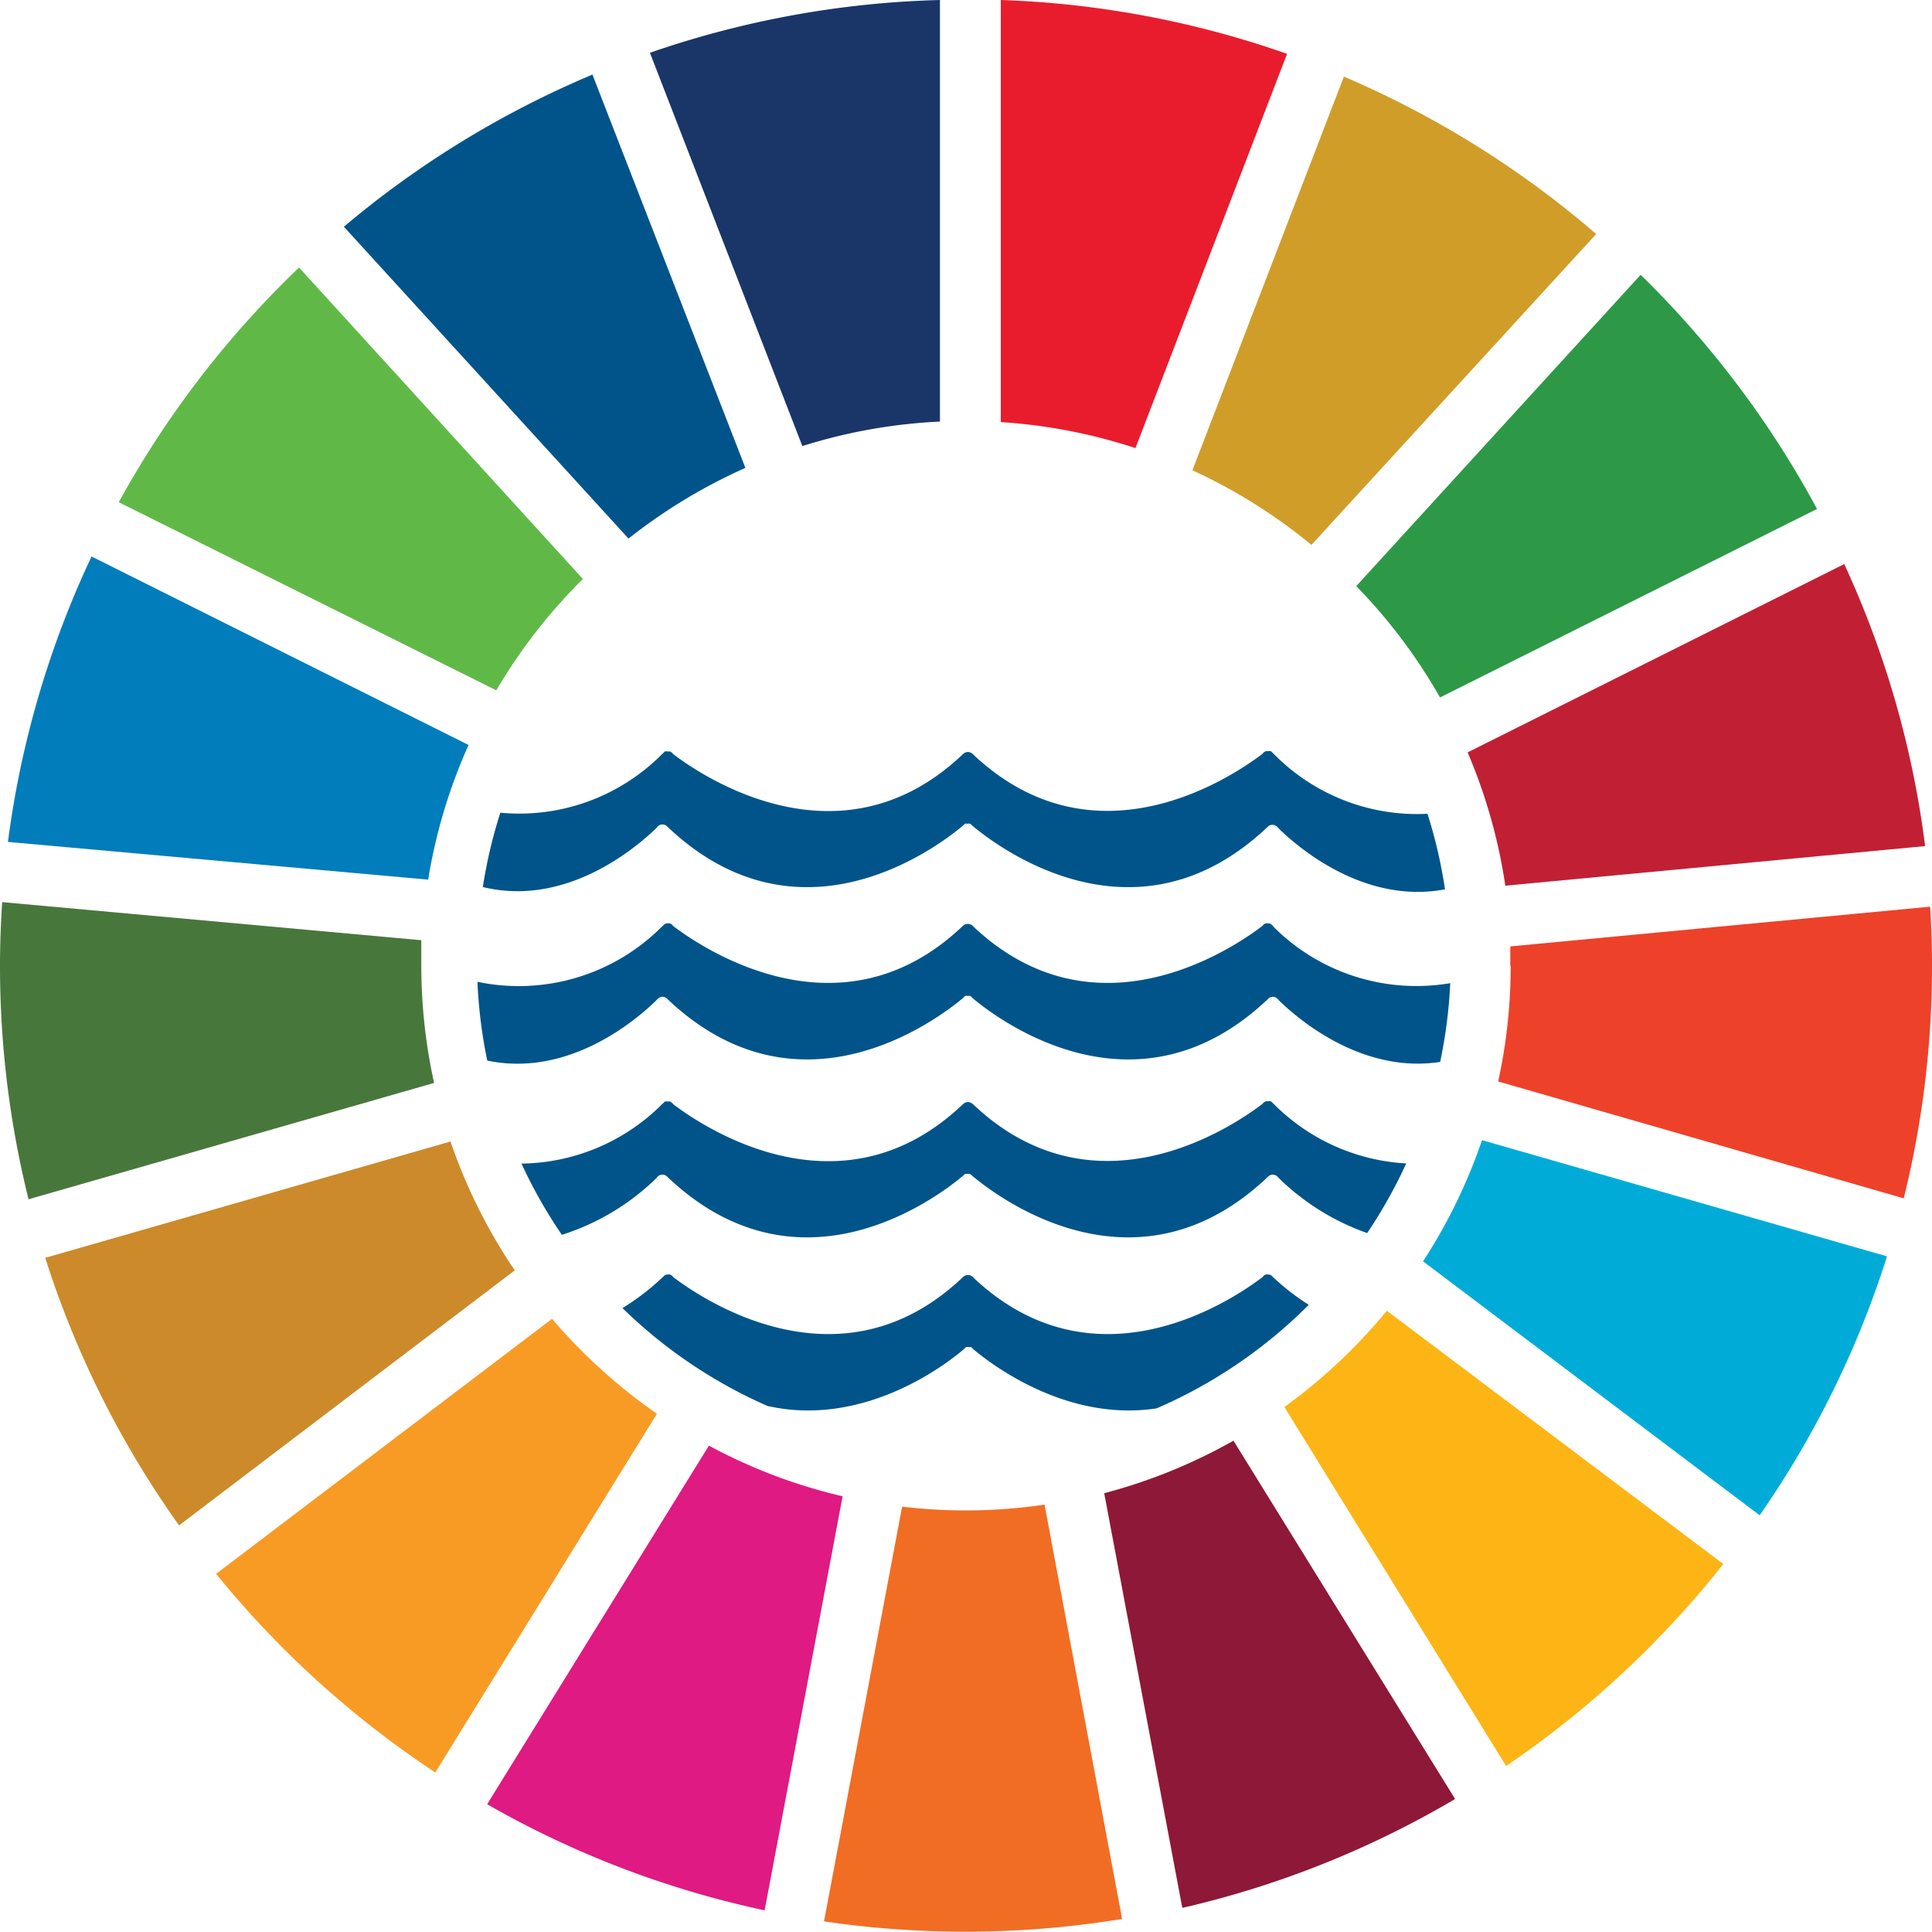 <svg xmlns="http://www.w3.org/2000/svg" viewBox="0 0 143.49 143.47"><defs><style>.cls-1{fill:#005489;}.cls-2{fill:#60b947;}.cls-3{fill:#d09d29;}.cls-4{fill:#c12034;}.cls-5{fill:#2d9947;}.cls-6{fill:#48773c;}.cls-7{fill:#fcb515;}.cls-8{fill:#ee412a;}.cls-9{fill:#f89b25;}.cls-10{fill:#007dba;}.cls-11{fill:#8e1837;}.cls-12{fill:#00acd7;}.cls-13{fill:#f16d24;}.cls-14{fill:#e91c2d;}.cls-15{fill:#df1a82;}.cls-16{fill:#1a3668;}.cls-17{fill:#cc8a2a;}</style></defs><title>Asset 1</title><g id="Layer_2" data-name="Layer 2"><g id="Layer_1-2" data-name="Layer 1"><path class="cls-1" d="M48.91,87.33a.51.51,0,0,1,.28-.09.5.5,0,0,1,.35.14l0,0c9.67,9.23,19.81,1.75,21.92,0l.21-.19a.44.44,0,0,1,.19,0,.47.47,0,0,1,.2,0l.21.19c2.11,1.75,12.25,9.23,21.92,0l0,0a.49.49,0,0,1,.34-.14.5.5,0,0,1,.28.09.54.54,0,0,1,.14.14,17.88,17.88,0,0,0,6.59,4.11,36.13,36.13,0,0,0,2.9-5.17A15.06,15.06,0,0,1,94.61,82l-.22-.21a.54.54,0,0,0-.22,0l-.15,0a.58.58,0,0,0-.26.2c-2.21,1.68-12.35,8.55-21.38.13L72.25,82a.56.56,0,0,0-.37-.15.54.54,0,0,0-.35.15l-.14.13c-9,8.43-19.18,1.56-21.39-.12a.56.56,0,0,0-.25-.2l-.16,0a.57.57,0,0,0-.21,0,2.33,2.33,0,0,1-.22.21,15,15,0,0,1-10.43,4.4,36.13,36.13,0,0,0,3,5.29,17.66,17.66,0,0,0,7.06-4.25.46.46,0,0,1,.13-.14"/><path class="cls-1" d="M94.61,68.83l-.22-.2a.41.41,0,0,0-.22-.05.32.32,0,0,0-.15,0,.43.43,0,0,0-.26.19c-2.21,1.68-12.35,8.55-21.39.12l-.13-.13a.52.52,0,0,0-.37-.14.5.5,0,0,0-.35.14l-.14.13c-9,8.43-19.18,1.56-21.39-.12a.42.42,0,0,0-.25-.19.36.36,0,0,0-.16,0,.41.41,0,0,0-.21.05l-.22.2a15,15,0,0,1-13.69,4.09,36.22,36.22,0,0,0,.73,5.85c6.1,1.28,11.15-3.09,12.58-4.5a.55.55,0,0,1,.14-.14.53.53,0,0,1,.28-.1.49.49,0,0,1,.35.14l0,0c9.67,9.22,19.81,1.75,21.93,0l.21-.2a.53.53,0,0,1,.19,0,.58.58,0,0,1,.2,0l.21.2c2.11,1.75,12.25,9.22,21.92,0l0,0a.49.49,0,0,1,.34-.14.51.51,0,0,1,.28.1.55.55,0,0,1,.14.14c1.38,1.36,6.15,5.5,12,4.6a36.22,36.22,0,0,0,.75-5.85,15,15,0,0,1-13.13-4.19"/><path class="cls-1" d="M97.2,96.91a17.54,17.54,0,0,1-2.59-2l-.21-.2a.42.42,0,0,0-.22-.05.32.32,0,0,0-.15,0,.43.43,0,0,0-.26.19c-2.21,1.68-12.35,8.55-21.39.12l-.13-.13a.52.52,0,0,0-.37-.14.5.5,0,0,0-.35.14l-.14.13c-9,8.43-19.18,1.56-21.39-.12a.42.42,0,0,0-.25-.19.36.36,0,0,0-.16,0,.42.42,0,0,0-.21.05l-.22.2a17.53,17.53,0,0,1-2.93,2.24A36.24,36.24,0,0,0,57,104.42c7,1.58,13-2.87,14.53-4.17l.21-.2a.51.51,0,0,1,.19,0,.55.55,0,0,1,.2,0l.21.2c1.49,1.24,7,5.35,13.56,4.35A36.25,36.25,0,0,0,97.2,96.91"/><path class="cls-1" d="M94.61,56l-.22-.21a.53.53,0,0,0-.22,0l-.15,0a.57.57,0,0,0-.26.2c-2.21,1.68-12.35,8.55-21.39.13L72.25,56a.56.56,0,0,0-.37-.15.53.53,0,0,0-.35.15l-.14.13c-9,8.42-19.18,1.56-21.39-.12a.56.56,0,0,0-.25-.2l-.16,0a.57.57,0,0,0-.21,0,2.46,2.46,0,0,1-.22.21,14.93,14.93,0,0,1-12,4.34,36,36,0,0,0-1.3,5.52c6.26,1.52,11.47-3,12.93-4.42a.49.49,0,0,1,.13-.14.51.51,0,0,1,.28-.09.5.5,0,0,1,.34.14l0,0c9.67,9.23,19.81,1.75,21.92,0l.21-.19a.46.46,0,0,1,.19,0,.48.48,0,0,1,.2,0l.21.19c2.11,1.75,12.25,9.23,21.92,0l0,0a.49.49,0,0,1,.62,0,.53.53,0,0,1,.14.14c1.41,1.39,6.36,5.68,12.37,4.54a35.85,35.85,0,0,0-1.3-5.61A14.92,14.92,0,0,1,94.61,56"/><path class="cls-2" d="M36.86,51.27A40.74,40.74,0,0,1,43.29,43L22.21,19.87A72.19,72.19,0,0,0,8.82,37.3Z"/><path class="cls-3" d="M88.56,34.93a40.18,40.18,0,0,1,8.84,5.54l21.15-23.09A72,72,0,0,0,99.81,5.69Z"/><path class="cls-4" d="M137,41.88l-28,14a40.15,40.15,0,0,1,2.8,9.9l31.18-2.94a71.13,71.13,0,0,0-6-20.93"/><path class="cls-5" d="M106.95,51.8l28-14a72.06,72.06,0,0,0-13.1-17.39L100.73,43.53a40.63,40.63,0,0,1,6.22,8.27"/><path class="cls-6" d="M31.29,71.72c0-.63,0-1.26,0-1.89L.16,67C.06,68.59,0,70.15,0,71.72A71.85,71.85,0,0,0,2.12,89.07l30.12-8.64a40.48,40.48,0,0,1-.95-8.71"/><path class="cls-7" d="M103,97.35a40.91,40.91,0,0,1-7.61,7.15l16.47,26.66a72.33,72.33,0,0,0,16.13-15Z"/><path class="cls-8" d="M112.2,71.72a40,40,0,0,1-.93,8.6L141.39,89a71.49,71.49,0,0,0,2.1-17.26q0-2.22-.14-4.4l-31.18,2.95c0,.49,0,1,0,1.46"/><path class="cls-9" d="M41,97.95,16.05,116.89a72.32,72.32,0,0,0,16.28,14.75L48.79,105A40.85,40.85,0,0,1,41,97.95"/><path class="cls-10" d="M31.8,65.33a40,40,0,0,1,3-10l-28-14A71.24,71.24,0,0,0,.59,62.53Z"/><path class="cls-11" d="M108.05,133.58,91.61,107a40.24,40.24,0,0,1-9.6,3.9l5.8,30.8a71.25,71.25,0,0,0,20.23-8.07"/><path class="cls-12" d="M110.07,84.68a40.45,40.45,0,0,1-4.38,9l25,18.86a71.46,71.46,0,0,0,9.46-19.23Z"/><path class="cls-13" d="M77.58,111.75A40.09,40.09,0,0,1,67,111.9l-5.8,30.8a72.07,72.07,0,0,0,22.14-.18Z"/><path class="cls-14" d="M74.33,31.35a40.12,40.12,0,0,1,10,1.93L95.59,4A71.27,71.27,0,0,0,74.33,0Z"/><path class="cls-15" d="M62.58,111.13a40.13,40.13,0,0,1-9.93-3.76L36.18,134a71.41,71.41,0,0,0,20.61,7.88Z"/><path class="cls-16" d="M59.59,33.13a40.14,40.14,0,0,1,10.22-1.82V0A71.4,71.4,0,0,0,48.27,3.92Z"/><path class="cls-17" d="M38.23,94.35a40.21,40.21,0,0,1-4.77-9.57L3.36,93.42a71.48,71.48,0,0,0,9.94,19.87Z"/><path class="cls-1" d="M46.68,40a40.49,40.49,0,0,1,8.68-5.25L44,5.54a71.71,71.71,0,0,0-18.46,11.3Z"/></g></g></svg>